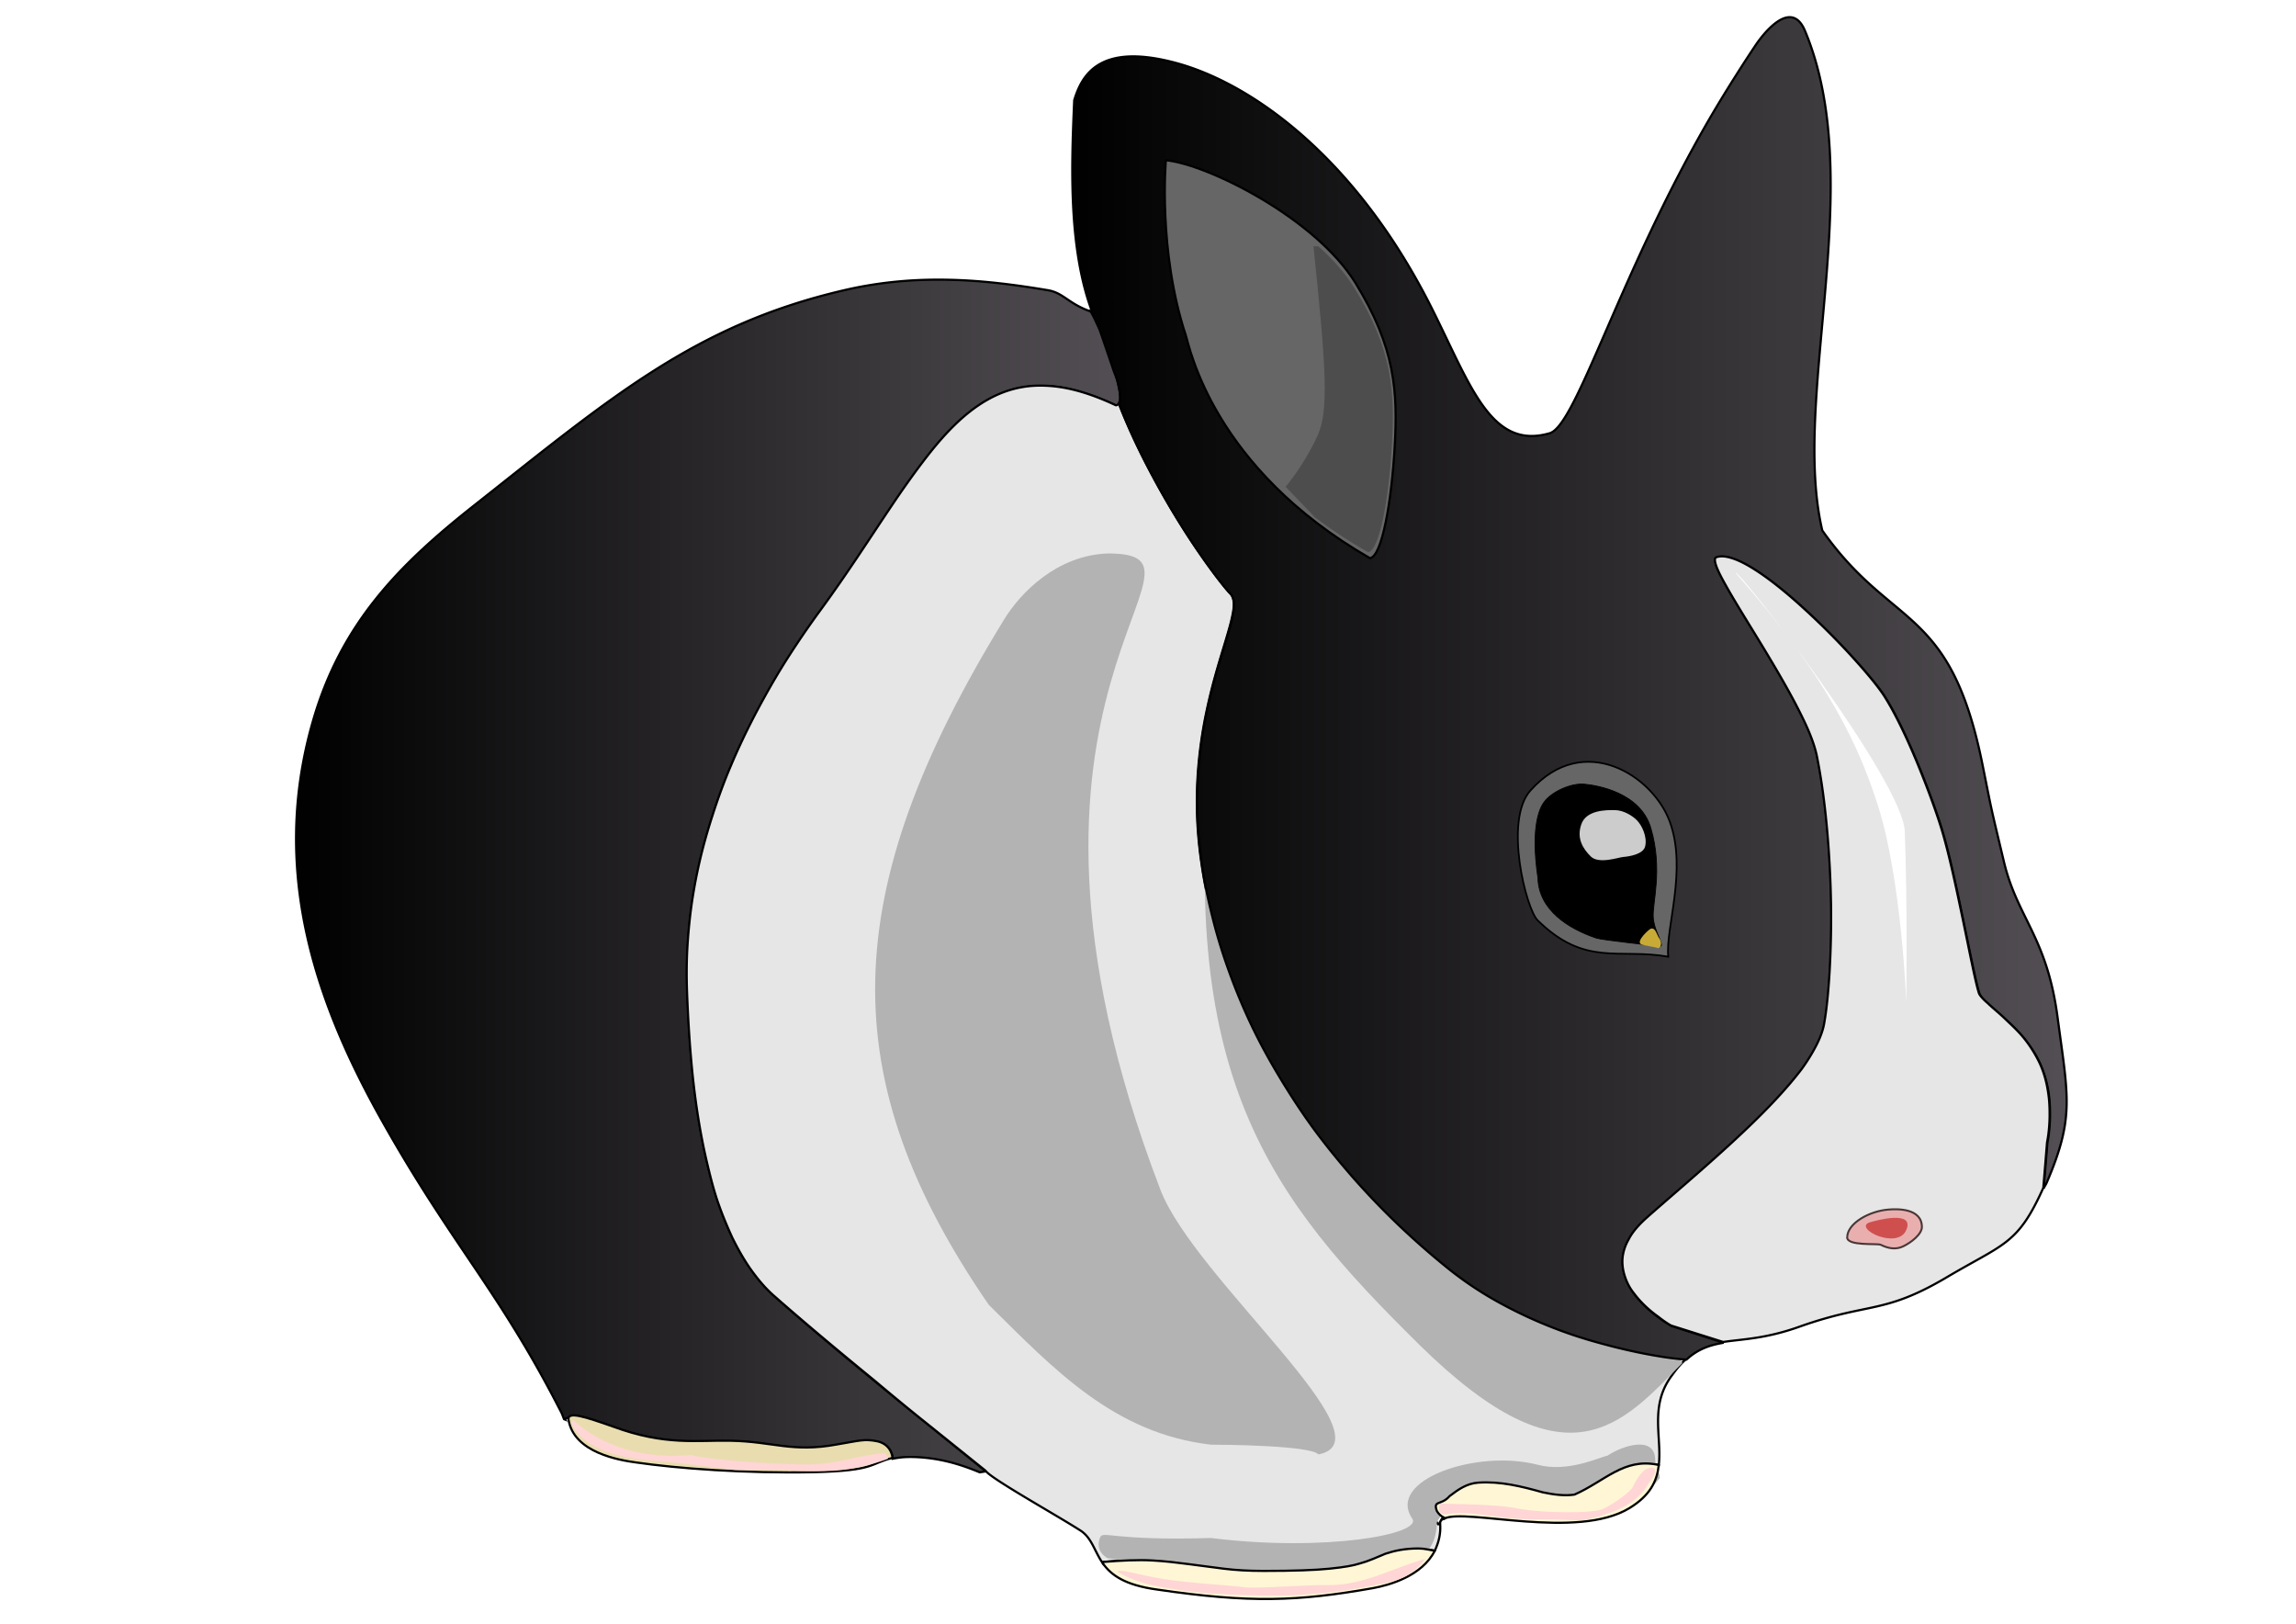 <svg xmlns="http://www.w3.org/2000/svg" xmlns:xlink="http://www.w3.org/1999/xlink" viewBox="0 0 1052.4 744.09" version="1.0"><defs><filter id="e"><feGaussianBlur stdDeviation=".574"/></filter><filter id="f" height="1.422" width="1.391" y="-.211" x="-.195"><feGaussianBlur stdDeviation=".231"/></filter><filter id="g" height="4.048" width="2.599" y="-1.524" x="-.8"><feGaussianBlur stdDeviation="1.944"/></filter><filter id="c" height="1.508" width="1.994" y="-.254" x="-.497"><feGaussianBlur stdDeviation="12.741"/></filter><linearGradient id="b" y2="989.96" xlink:href="#a" gradientUnits="userSpaceOnUse" x2="-384.07" gradientTransform="translate(773.54 -519.98)" y1="989.96" x1="-495.24"/><linearGradient id="a"><stop offset="0"/><stop offset=".5" stop-color="#29272a"/><stop offset="1" stop-color="#534f54"/></linearGradient><linearGradient id="d" y2="964.89" xlink:href="#a" gradientUnits="userSpaceOnUse" x2="-257.55" gradientTransform="translate(773.54 -519.98)" y1="964.89" x1="-391.48"/></defs><path d="M362.94 390.3c-3.48.1-7.09.51-10.84 1.38-19.97 4.63-31.19 14.32-49.47 28.75-10.18 8.03-17.84 15.87-21.59 28.9-5.85 20.34.65 38.16 9.47 53.75 9.28 16.43 15.49 22.41 23.75 38.6.16.32.23.59.37.9.05.02.11.04.16.06l-.03-.06c.2-.14.41-.22.62-.28.51-.5 2.71.18 5.81 1.31 7.02 2.56 11.28 1.86 15.72 1.91 5.68.07 8.26 1.63 14.22.53 3.04-.56 3.67-.86 5.53-.41 1.86.46 1.91 2.22 1.91 2.22.76-.15 1.56-.27 3-.22 3.3.13 6.03.96 8.62 2.04l.82-.13-8.1-6.56s-2.77-2.22-6.69-5.44c-3.91-3.22-8.98-7.43-13.53-11.47-1.13-1.01-2.13-2.19-3.06-3.5-.93-1.3-1.76-2.74-2.5-4.28s-1.4-3.18-1.97-4.91c-.57-1.72-1.04-3.52-1.47-5.37-.85-3.69-1.44-7.59-1.84-11.44-.4-3.84-.62-7.65-.75-11.19a64.373 64.373 0 01.56-11.15c.27-1.96.63-3.98 1.1-6.03.46-2.05 1.06-4.15 1.75-6.28.68-2.14 1.47-4.32 2.4-6.54.93-2.21 1.99-4.45 3.19-6.75 1.2-2.29 2.52-4.65 4-7.03 1.48-2.37 3.11-4.77 4.91-7.22 3.58-4.89 6.61-9.63 9.43-13.84 1.42-2.1 2.8-4.05 4.16-5.84s2.69-3.4 4.09-4.78c1.4-1.39 2.85-2.55 4.38-3.44s3.16-1.52 4.9-1.81c.88-.15 1.78-.21 2.72-.19.95.02 1.94.12 2.97.31 2.06.39 4.29 1.15 6.75 2.31 0 0 .28.05.44-.31s.2-1.13-.19-2.72c-.7-2.87-1.68-5.44-2.47-7.22s-1.39-2.76-1.31-2.37c-.03-.01-.03-.02-.06-.03-2.86-1.06-3.47-2.44-5.56-2.78-4.07-.68-8.36-1.26-12.88-1.38a65.75 65.75 0 00-3.44 0z" fill-rule="evenodd" stroke="#000" stroke-width=".292" fill="url(#b)" transform="translate(-820.31 -1210.1) scale(3.429)"/><path d="M478.1 176.734c-3.256-.068-6.342.138-9.325.652-6 .994-11.589 3.154-16.834 6.206s-10.183 7.028-14.983 11.794c-4.8 4.731-9.395 10.252-14.058 16.389s-9.394 12.823-14.228 20.023c-9.703 14.434-20.092 30.686-32.366 47.486a416.943 416.943 0 00-16.835 24.72c-5.074 8.16-9.6 16.252-13.714 24.103-4.08 7.886-7.714 15.566-10.903 23.177-3.223 7.578-5.897 15.052-8.263 22.39-2.366 7.302-4.389 14.502-6 21.53s-2.846 13.955-3.772 20.675c-.891 6.72-1.474 13.2-1.817 19.612-.308 6.377-.308 12.549-.103 18.72.446 12 1.2 25.029 2.572 38.4 1.371 13.029 3.394 26.4 6.343 39.086 1.44 6.172 3.051 12.686 5.006 18.515 1.988 5.828 4.251 11.314 6.754 16.8 2.537 5.143 5.417 10.286 8.571 14.743 3.189 4.457 6.618 8.571 10.526 12 15.566 13.714 32.95 28.115 46.39 39.086 13.405 11.314 22.937 18.857 22.937 18.857l27.737 22.286c2.091 3.429 32.263 20.229 42.96 27.086 5.795 3.429 6.755 9.6 10.835 15.429l.205-.686c8.709-.686 15.943-1.028 22.286-.686s11.795 1.03 17.04 1.715 10.252 1.371 15.738 2.057 11.417 1.029 18.446 1.029c13.988 0 23.451-.343 30.205-1.03s10.698-1.37 13.92-2.4c3.875-1.028 7.51-2.742 11.692-4.456 4.149-1.372 8.846-2.4 15.086-2.4 2.949 0 4.971.685 7.509 1.028 1.748-3.771 2.777-7.543 2.468-12.343-.068-1.371.789-2.057 1.92-2.4v-.343c-1.508-.685-2.297 4.115-3.086 2.743-.822-1.371-1.302-3.085-1.405-4.8-.103-1.371.137-3.428.754-5.143s1.68-3.428 2.983-4.8c2.057-2.057 4.114-3.428 6.343-4.457 2.194-1.028 4.491-1.371 6.857-1.714 4.663-.686 9.566 0 14.572 1.028 4.971.686 10.011 2.4 14.983 3.43s9.84 1.713 14.468 1.37c5.932-2.742 10.492-4.8 14.16-5.828 3.635-1.029 6.446-1.714 9.086-1.714 5.28-.343 9.326-5.143 17.897-4.458.069 0 .549.343.652.343 1.577-13.028-4.492-27.429 6.206-41.486 2.194-3.086 4.285-5.486 6.308-7.2-.617 0-3.634-.343-9.737-1.028-6.686-1.029-16.08-2.743-26.983-5.83-5.452-1.37-11.349-3.085-17.383-5.142s-12.206-4.8-18.514-7.543-12.72-6.171-18.96-9.943c-6.275-3.771-12.446-8.228-18.344-13.029a310.062 310.062 0 01-22.286-19.543c-7.062-6.514-13.783-13.714-20.125-20.914-6.378-7.2-12.412-14.4-18-22.286-5.623-7.543-10.766-15.429-15.532-23.314-4.8-7.886-9.223-15.772-13.2-24-3.943-8.23-7.406-16.8-10.492-25.03a265.402 265.402 0 01-7.817-25.68c-2.16-8.605-3.84-17.245-5.04-26.023s-1.783-17.074-1.817-24.96c-.069-7.886.411-15.429 1.166-22.389.788-6.994 1.851-13.543 3.12-19.611s2.64-11.589 4.08-16.732c2.845-10.251 5.691-18.617 7.268-24.96.789-3.189 1.303-5.863 1.303-8.023-.034-2.194-.583-3.908-1.714-5.04-2.16-2.16-10.526-12.583-20.469-28.08a379.363 379.363 0 01-15.531-26.572c-5.246-9.806-10.355-20.469-14.675-31.509l-.24-1.063c-.548 1.235-1.474 1.063-1.474 1.063-8.469-3.977-16.115-6.583-23.178-7.92a63.043 63.043 0 00-10.148-1.063z" stroke="#000" stroke-width="1.001" fill="#e6e6e6"/><path d="M571.804 309.353c-6.068-4.355-2.948-1.303-15.085 22.971-19.372 160.973 25.92 216.86 93.943 284.06 68.058 66.857 92.71 36.343 120.516 8.228-21.258-22.971-38.504-20.571-54.55-28.457-117.326-75.772-117.6-162.447-144.824-286.802z" fill-rule="evenodd" fill="#b3b3b3"/><path d="M504.295 704.499c1.337-3.086 5.623 1.714 50.778.343 52.183 6.514 97.27-1.715 92.23-8.915-11.898-17.486 29.177-31.886 57.36-24.686 13.92 3.772 28.457-3.428 32.091-4.114 7.235-4.8 21.67-9.257 21.91 1.714 0 3.086 2.125 5.829 2.125 8.572-18.515 23.657-60.035 14.4-86.16 14.4h-8.23c-3.6 0-6.48 3.086-7.782 5.829-.24 8.914-3.532 14.4-11.246 18.857-3.6 2.743-9.017 3.086-13.44 3.086-20.71 0-40.87 1.028-61.03 5.485-22.114 5.486-43.645-8.571-65.211-10.971-3.086-1.714-5.349-5.143-3.395-9.6z" fill-rule="evenodd" fill="#b3b3b3"/><path d="M-399.96 955.55c-22.56 36.7-22.79 61.55-2.1 91.65 8.89 8.8 16.83 17.2 29.69 18.7 1.65 0 13.33.1 14.39 1.3 10.02-1.9-16.6-23.5-21.14-35.4-25.67-67.03 10.16-84.95-6.93-85.01-6.9.2-11.77 5.29-13.91 8.76z" filter="url(#c)" fill-rule="evenodd" fill="#b3b3b3" transform="translate(1831.85 -2992.903) scale(3.429)"/><path d="M474 358.8c-.94 1.38-3.78 5.73-6.18 9.84-12.13 20.84-17.87 41.13-21.44 42.16-7.83 2.27-10.53-6.27-15.72-16.62-10.23-20.42-24.28-30.2-34.28-32.88s-12.49 1.43-13.56 5c-.41 9.44-.88 21.81 3.37 30.56l1.78 5.22c.23.74.5 1.21.69 2 .39 1.58.35 2.32.19 2.69v.03l.06.31c1.26 3.22 2.76 6.33 4.28 9.19 1.53 2.86 3.08 5.49 4.53 7.75 2.91 4.52 5.34 7.56 5.97 8.19.34.33.5.83.5 1.47.01.63-.14 1.41-.37 2.34-.46 1.85-1.3 4.29-2.13 7.28-.41 1.5-.82 3.11-1.18 4.88-.37 1.77-.69 3.68-.91 5.72a55.473 55.473 0 00.19 13.81c.34 2.56.84 5.08 1.47 7.59.62 2.52 1.38 5.01 2.28 7.47a78.49 78.49 0 003.06 7.31c1.15 2.4 2.44 4.72 3.84 7.03s2.9 4.6 4.53 6.82c1.64 2.21 3.4 4.36 5.25 6.47 1.86 2.1 3.81 4.14 5.88 6.12s4.23 3.88 6.5 5.72c1.72 1.4 3.52 2.65 5.34 3.75 1.83 1.1 3.7 2.06 5.53 2.91 1.84.84 3.65 1.57 5.41 2.18 1.76.62 3.47 1.11 5.06 1.53 3.18.85 5.92 1.37 7.88 1.66 1.78.26 2.65.3 2.84.31 1.61-1.47 3.19-1.94 4.97-2.25l-6.97-2.25s-.75-.41-1.75-1.15-2.25-1.82-3.22-3.13c-.48-.65-.87-1.36-1.15-2.12-.28-.77-.43-1.58-.38-2.44.06-.86.3-1.76.81-2.69.52-.93 1.31-1.89 2.41-2.87 4.42-3.92 10.05-8.58 14.72-13.19 2.34-2.3 4.44-4.58 6.03-6.75.8-1.09 1.46-2.14 1.97-3.16.51-1.01.87-1.99 1.03-2.9.32-1.83.56-4.21.72-6.94s.23-5.83.19-9.06c-.05-3.24-.23-6.63-.53-9.97-.31-3.34-.74-6.64-1.35-9.69-.19-.96-.55-2.06-1.06-3.28s-1.18-2.56-1.91-3.94c-1.45-2.75-3.21-5.7-4.9-8.47-1.69-2.76-3.3-5.33-4.38-7.28-.54-.97-.95-1.78-1.19-2.4-.23-.62-.27-1.06-.09-1.22.57-.24 1.3-.18 2.16.09.85.27 1.82.75 2.87 1.41 2.11 1.31 4.52 3.28 6.88 5.43 2.35 2.16 4.65 4.49 6.53 6.57 1.88 2.07 3.34 3.87 4.03 4.93 1.44 2.22 3.04 5.62 4.44 8.97 1.39 3.36 2.59 6.67 3.25 8.82 1.01 3.28 2.03 8.14 2.93 12.5.91 4.35 1.67 8.21 2.1 9.5.12.37.55.81 1.15 1.37.61.56 1.39 1.21 2.22 1.97.84.76 1.74 1.63 2.57 2.62.82 1 1.58 2.13 2.15 3.38s.93 2.52 1.13 3.75.23 2.39.22 3.41c-.04 2.02-.35 3.43-.35 3.43l-.5 6.13c.14-.32.26-.44.41-.78 3.75-8.75 2.86-11.44 1.44-22.16-1.43-10.71-5.37-13.22-7.16-20.72s-1.53-6.31-2.78-12.56c-4.31-21.93-12.07-18.33-21.5-31.72-4.21-17.84 6.14-46.62-2.32-66.79-1.91-4.53-5.78.74-6.5 1.79z" stroke="#000" stroke-width=".292" fill="url(#d)" transform="translate(-820.31 -1210.1) scale(3.429)"/><g fill-rule="evenodd"><path d="M936.573 544.383l1.715-20.914s1.062-4.8 1.165-11.658c.035-3.771-.068-7.542-.754-11.657-.686-4.457-1.92-8.914-3.84-13.028-1.954-4.115-4.594-8.23-7.406-11.658-2.846-3.428-5.931-6.171-8.777-8.914-2.88-2.743-5.554-4.8-7.612-6.857-2.091-1.715-3.531-3.429-3.977-4.457-1.474-4.458-4.08-17.83-7.166-32.71-3.12-14.948-6.617-31.61-10.08-42.857-2.262-7.371-6.377-18.72-11.143-30.24-4.765-11.486-10.285-23.109-15.223-30.72-2.365-3.669-7.371-9.84-13.817-16.938-6.446-7.131-14.331-15.12-22.389-22.491-8.057-7.406-16.354-14.16-23.588-18.652-3.6-2.263-6.926-3.908-9.84-4.834s-5.452-1.132-7.406-.309c-.617.549-.446 2.058.343 4.183s2.194 4.903 4.08 8.229c3.703 6.686 9.188 15.497 14.983 24.96 5.794 9.497 11.828 19.612 16.834 29.04 2.469 4.732 4.766 9.326 6.514 13.509s2.983 7.954 3.635 11.246c2.091 10.457 3.6 21.771 4.628 33.223s1.646 23.074 1.818 34.183a433.055 433.055 0 01-.652 31.235c-.548 9.257-1.371 17.486-2.468 23.657-.515 3.086-1.783 6.514-3.532 9.943s-4.011 7.2-6.754 10.971c-5.452 7.2-12.652 15.086-20.675 22.972-16.011 15.772-35.314 31.886-50.469 45.258-3.771 3.428-6.48 6.514-8.228 9.943-1.783 3.085-2.606 6.171-2.812 8.914-.171 3.086.343 5.829 1.303 8.571s2.297 5.143 3.977 7.2c3.292 4.458 7.612 8.23 11.04 10.63 3.395 2.742 5.966 4.113 5.966 4.113l23.897 7.543c8.88-1.371 19.406-1.371 35.486-7.2 31.2-10.971 37.92-5.485 66.104-21.943 27.051-16.114 33.257-15.086 45.12-41.486z" stroke="#000" stroke-width="1.001" fill="#e6e6e6"/><path d="M846.675 567.012c.172-6.514 10.252-12 18.892-12.686 4.011-.343 15.223-.686 15.36 7.886.034 3.429-4.937 7.2-8.469 8.914-3.394 1.715-7.063 1.029-10.457-.685-1.68-.686-15.463.685-15.326-3.429z" stroke="#483737" stroke-width=".902" fill="#e9afaf"/><path transform="matrix(5.167 .331 -.292 4.559 2617.444 -3994.775)" d="M-298.61 955.51c8.82 9.96 11.97 16.75 13.92 22.45 2.5 7.29 3.59 19.43 3.59 19.43s-.41-9.48-1.1-17.1c-.45-5-16.14-25.21-16.41-24.78z" filter="url(#e)" fill="#fff"/></g><g fill-rule="evenodd"><path d="M627.93 255.798c-72.069-41.418-82.697-96.927-84.411-102.138-12.823-38.778-9.12-80.23-9.12-80.23 19.268 1.92 68.503 26.504 86.88 56.23s19.406 50.126 18 75.018c-1.405 24.925-5.794 50.4-11.348 51.12z" stroke="#000" stroke-width="1.001" fill="#666"/><path d="M602.045 112.86c5.931 56.777 7.028 75.532 1.851 86.846-6.171 13.509-14.606 23.383-14.606 23.383l13.509 14.057c7.131 5.418 15.223 10.766 24.24 15.91 5.417-.721 9.6-25.27 10.972-49.304 1.371-24 .377-43.646-17.555-72.31-4.08-6.514-9.703-12.788-16.217-18.582h-2.194z" fill="#4d4d4d"/></g><g fill-rule="evenodd"><path d="M764.663 438.44c-22.766-4.012-37.954 4.8-59.863-16.664-5.349-5.28-15.532-45.874-3.326-59.486 24.583-27.463 56.298-6.651 63.91 14.298 8.056 22.045-2.058 48.891-.72 61.851z" stroke="#000" stroke-width=".799" fill="#666"/><path d="M704.937 402.44c-3.669-24.892 1.337-32.813 2.811-34.835 3.463-4.766 12.343-8.778 18.412-8.23s25.749 3.875 30.515 20.127c5.588 18.994.651 34.183 1.097 40.903.411 6.72 5.623 13.44 3.017 13.2-2.606-.206-26.537-2.846-29.006-3.668-12.789-4.286-26.435-12.858-26.846-27.498z" stroke="#000" stroke-width=".401"/><path d="M724.823 377.753c-2.229 6.377.617 11.075 4.354 14.777 3.669 3.6 12.72.378 14.812.206 3.223-.24 9.257-1.371 10.08-4.834 1.097-4.492-1.612-9.84-3.806-12-2.16-2.195-6.137-4.526-9.874-4.629-4.526-.103-13.338.034-15.566 6.48z" fill="#ccc"/><path d="M-312.59 999.55c-.26-.16-2.01-.36-2.3-.55-.63-.43 1.08-1.97 1.32-2.05.65-.23.82.84 1.14 1.27.38.52.32 1.2-.16 1.33z" filter="url(#f)" fill="#c8ab37" transform="translate(1831.85 -2992.903) scale(3.429)"/></g><path d="M-284.31 1036.2c.92-.3 6.41-1.9 5.2 1.1s-7.38-.2-5.2-1.1z" transform="matrix(3.274 0 0 3.101 1787.586 -2652.992)" opacity=".894" filter="url(#g)" fill-rule="evenodd" fill="#c83737"/><g fill-rule="evenodd"><path d="M260.59 650.67c2.503 15.086 23.28 18.514 30.892 19.543 18.857 2.743 50.126 5.143 81.978 4.457 28.149-.686 25.337-4.114 35.623-6.514 0 0-.171-5.829-6.549-7.543-6.377-1.372-8.537-.343-18.96 1.371-20.468 3.772-29.28-1.371-48.72-1.714-15.257-.343-29.863 2.4-53.932-6.514-12.686-4.458-20.983-7.2-20.332-3.086z" stroke="#000" stroke-width="1.001" fill="#e9ddaf"/><path d="M266.83 658.898c-6.925-6.514-4.045-8.228-4.045-8.228s17.966 19.543 53.76 16.114c8.16 2.4 47.59 5.143 59.212 4.115 11.657-1.372 13.475-2.4 20.983-3.772s9.189-1.029 9.189-1.029l1.2 2.4s-9.395 3.772-20.88 5.143-26.092 0-26.092 0H336.74c-3.909-.342-19.03-2.742-36.686-4.114-12.55-1.028-25.92-3.771-33.224-10.629z" fill="#ffd5d5"/></g><g fill-rule="evenodd"><path d="M760.309 671.584c-.103 0-.583-.343-.652-.343-15.463-3.085-24 7.543-37.988 13.715-4.629.686-9.498 0-14.47-1.029-9.77-2.743-19.44-5.143-29.588-4.457-5.211.343-9.154 3.086-13.166 6.172-3.874 4.457-7.714 1.714-5.828 6.857.822 1.371 1.92 2.4 3.428 3.085v.343c9.909-4.8 60.72 9.943 84.858-4.8 9.532-5.828 12.549-12.343 13.406-19.543z" stroke="#000" stroke-width="1.001" fill="#fff6d5"/><path d="M659.988 689.07c34.595.686 32.092 2.057 39.018 2.743 7.577 1.371 31.063 2.057 35.966-.343s12.514-7.886 13.405-9.943c.926-1.714 4.08-8.914 8.675-8.914s-1.646 7.543-1.646 7.543-4.046 8.914-18.274 13.371c-14.23 4.8-11.04 2.743-31.235 2.743-20.229.343-31.2-4.457-42.206-2.4-5.829 1.029-3.703-4.8-3.703-4.8z" fill="#ffd5d5"/></g><g fill-rule="evenodd"><path d="M657.657 710.67c-2.538-.343-4.56-1.028-7.509-1.028-6.24 0-10.937 1.028-15.086 2.4-4.183 1.714-7.817 3.428-11.691 4.457-3.223 1.028-7.166 1.714-13.92 2.4s-16.218 1.029-30.206 1.029c-7.03 0-12.96-.343-18.446-1.03s-10.492-1.37-15.738-2.056-10.697-1.372-17.04-1.715-13.577 0-22.286.686l-.205.686c3.634 5.143 9.771 9.943 25.063 12 42.171 6.171 63.943 5.486 98.778-.686 7.405-1.371 22.423-5.485 28.286-17.143z" stroke="#000" stroke-width="1.001" fill="#fff6d5"/><path d="M512.284 720.27c.857-1.714 11.794 2.4 26.194 4.115s24.48 2.057 32.47 3.085c3.942.686 31.337-1.371 38.091-1.028 16.286 0 28.492-7.543 44.16-12-7.371 9.943-14.983 10.286-26.606 12.686-1.542.342-24.48 4.8-48.926 4.114-24.48-.686-33.326-1.714-46.32-4.114s-19.063-6.858-19.063-6.858z" fill="#ffd5d5"/></g></svg>